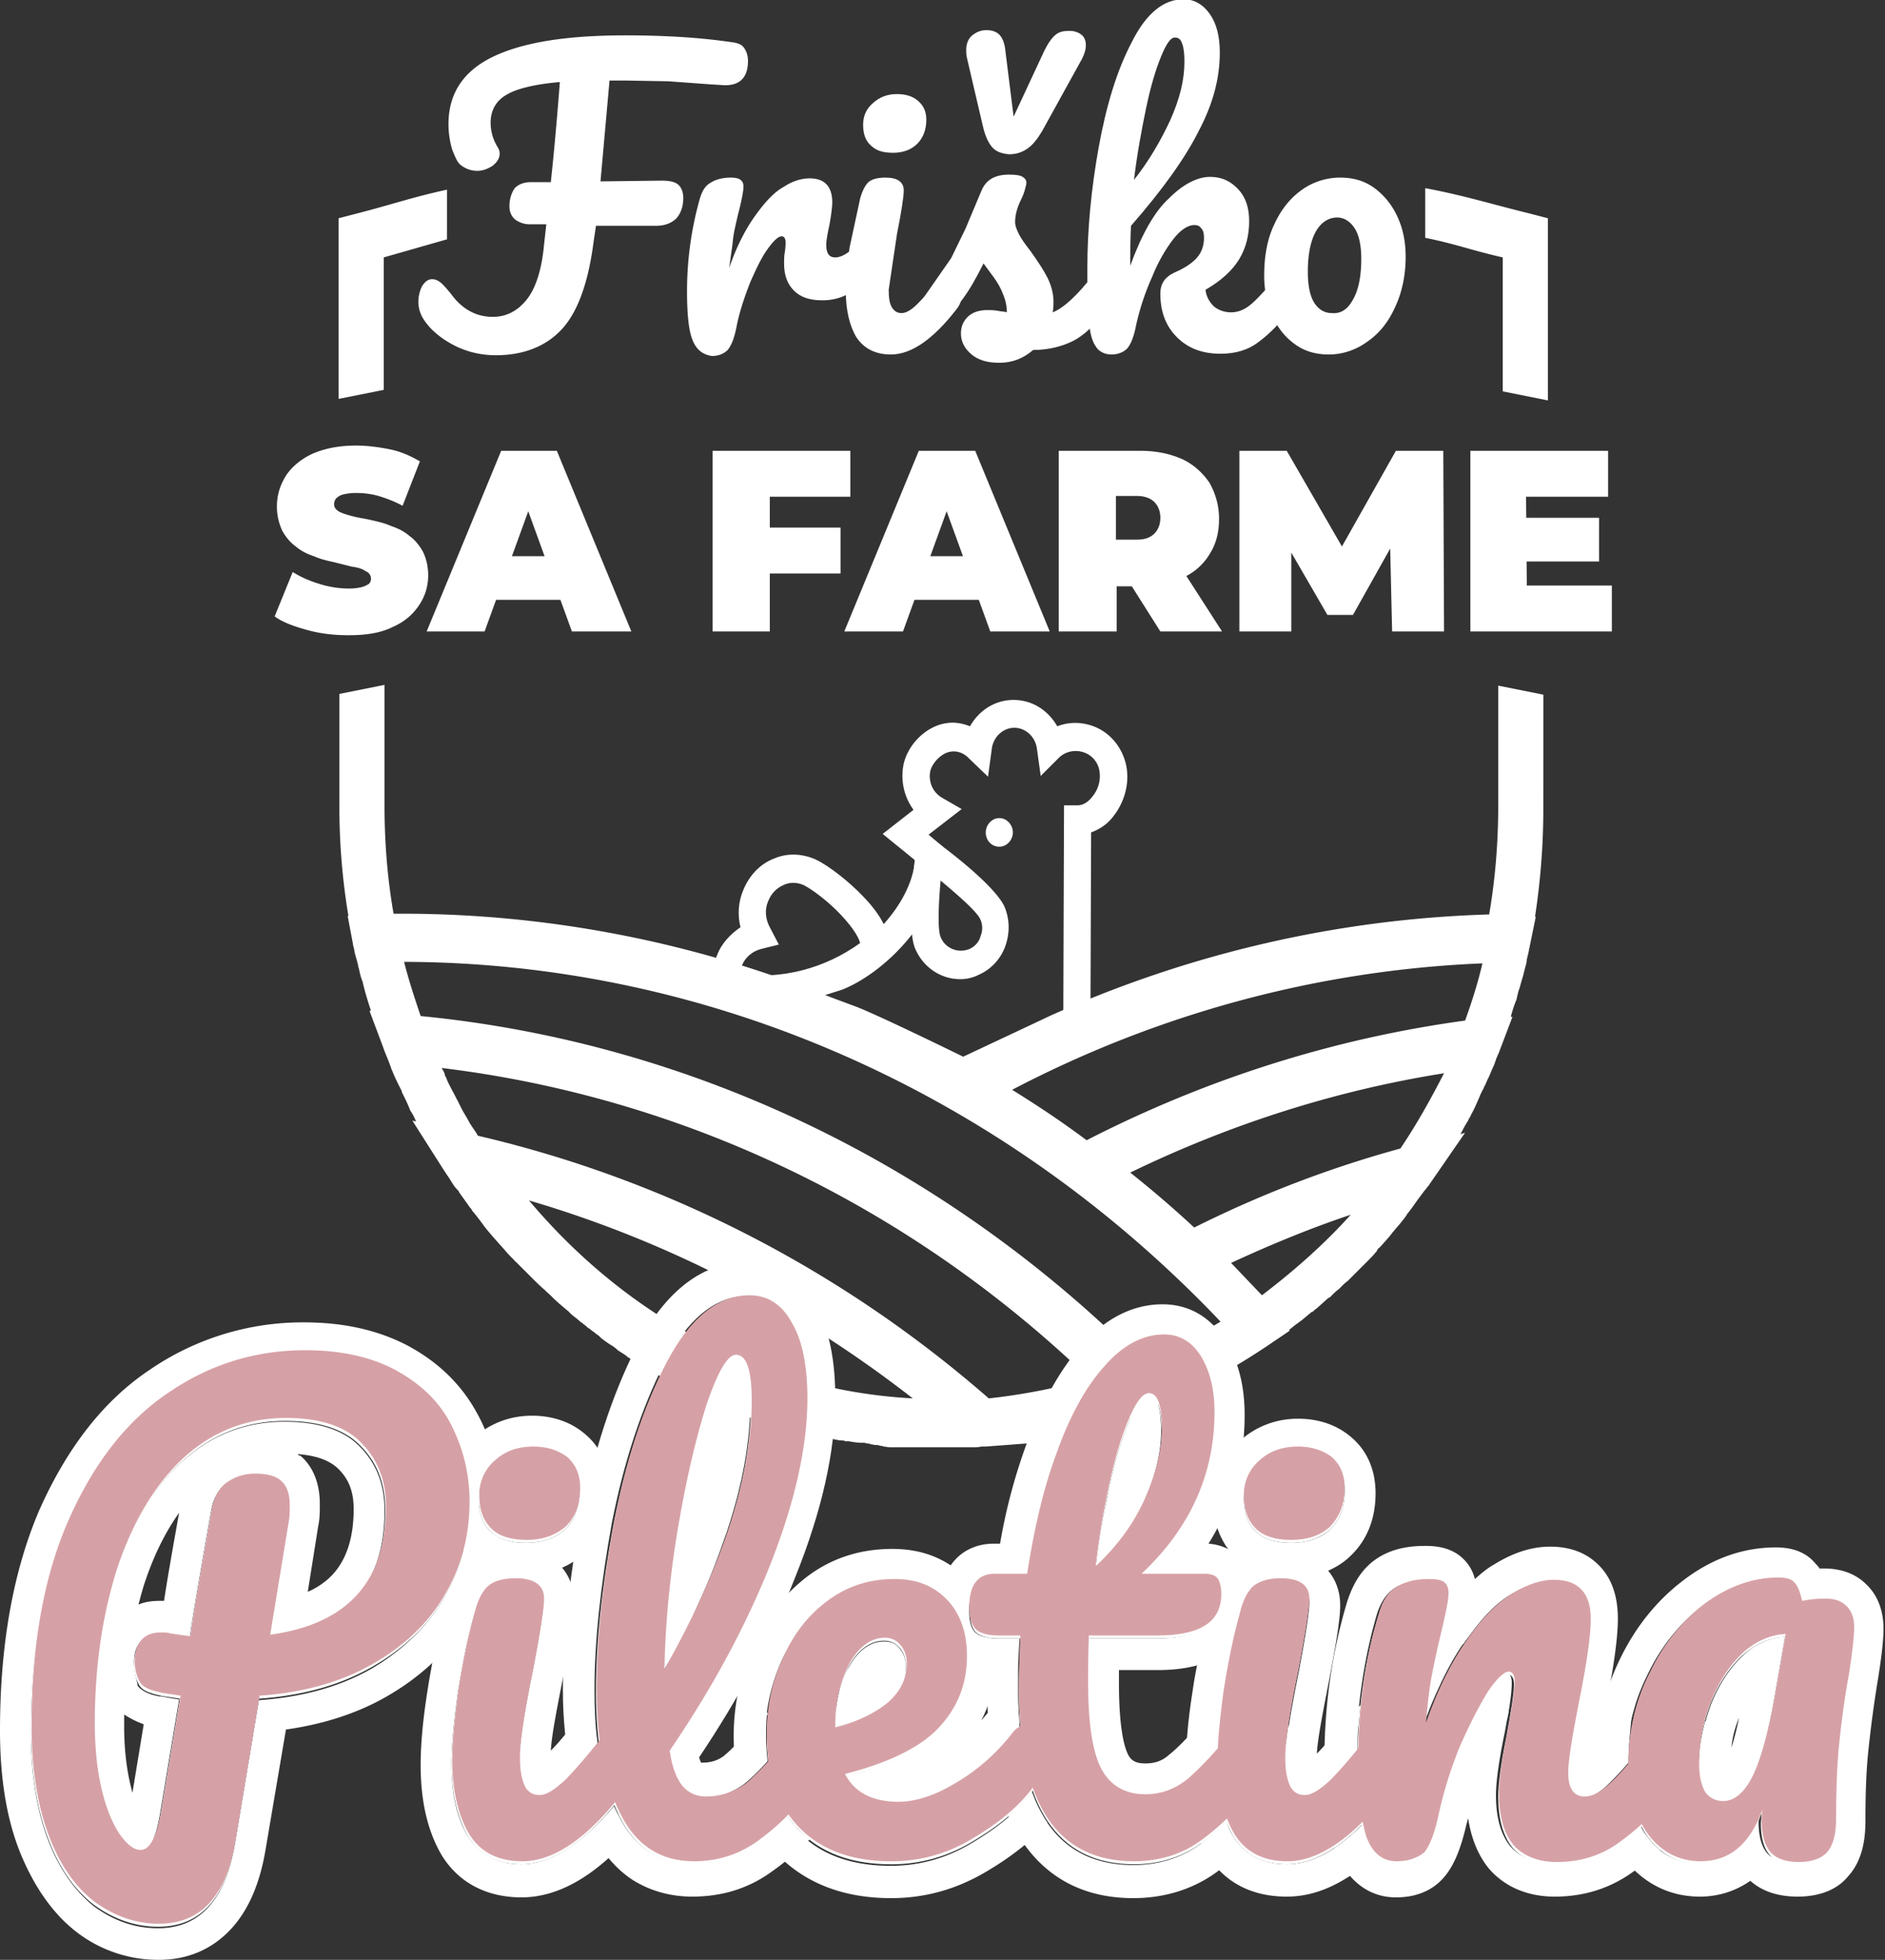 <svg xmlns="http://www.w3.org/2000/svg" viewBox="0 0 250.5 260.4" xmlns:v="https://vecta.io/nano"><rect x="0" y="0" width="250.5" height="260.4" fill="#333333" stroke="none"/><g fill="#fff"><path d="M101.2 133.5c-1.7 0-3.4-.2-5.1-.5l-1.2-.2-.2-1.3c-.3-1.5-.1-3 .6-4.6.6-1.6 1.8-2.8 3.1-3.7-.4-1.6-.3-3.4.4-5 .8-1.9 2.2-3.4 4-4.1 1.8-.8 3.8-.7 5.6.1 1.7.8 4.4 2.9 6.3 4.9 3 3.1 4 5.8 3.2 7.9l-.3.8-.4.3c-4.8 3.5-10.4 5.4-16 5.4h0zm-3-4.1c5.6.8 11.4-.7 16.1-4.1-.1-.5-.7-1.8-2.6-3.8-1.8-1.9-3.9-3.4-4.9-3.9-.9-.4-1.9-.4-2.7 0-.9.4-1.6 1.1-2 2.1-.5 1.1-.4 2.4.2 3.5l1.2 2.3-2.4.6c-1.1.3-2.1 1.1-2.5 2.2-.2.4-.3.8-.4 1.1h0z"/><path d="M129.9 143.8c-5.2 0-10.4-.9-14.9-2.5-5.4-2-9.4-5-11.8-8.8l-1.5-2.4 2.7-.5s3.7-.7 6.2-1.7c3.8-1.5 10.4-7.2 11-13.6l-4.3-3.5 4.1-3.2a7.66 7.66 0 0 1-1.4-5.6c.4-2.9 3-5.5 5.7-5.9 1.1-.2 2.2 0 3.2.4 1.2-2.1 3.3-3.5 5.8-3.5s4.6 1.4 5.8 3.5c1.3-.5 2.7-.6 4.2-.2 2.6.7 4.5 2.9 5 5.6.4 2.3-.3 4.7-1.7 6.5-.8 1.1-1.9 1.8-3 2.2l-.1 27.7-.9.6c-4.2 2.5-8.9 4.9-14.1 4.9h0zm-21.8-11.1c3.7 3.7 10.1 8.5 20.9 8.5 4.1 0 8.8-3.1 12.3-5.2l.1-29h1.8c.7 0 1.4-.4 2-1.2a4.24 4.24 0 0 0 .9-3.4c-.2-1.2-1.1-2.2-2.3-2.5a3.23 3.23 0 0 0-3 .7l-2.5 2.5-.5-3.6c-.2-1.6-1.5-2.8-3-2.8s-2.8 1.2-3 2.8l-.5 3.7-2.6-2.5c-.7-.7-1.6-1-2.5-.8-1.1.2-2.4 1.5-2.6 2.7-.2 1.4.4 2.7 1.6 3.4l2.6 1.5-4.4 3.4 1.9 1.6v.9c0 8.4-7.8 15.9-13.4 18.1l-3.8 1.2h0 0zm26.5-22.1c0 1-.8 1.9-1.8 1.9s-1.8-.8-1.8-1.9c0-1 .8-1.9 1.8-1.9s1.8.9 1.8 1.9z"/><path d="M127.6 130.1c-2.5 0-4.9-1.5-6-4.1-1.1-2.8-.2-10.5.1-12.8l.4-3.1 2.4 1.8c1.8 1.3 7.8 5.9 9 8.6.7 1.7.7 3.5.1 5.2s-1.9 3.1-3.5 3.8a5.42 5.42 0 0 1-2.5.6zM125 117c-.3 3.3-.4 6.6 0 7.5.6 1.5 2.3 2.2 3.8 1.6.7-.3 1.3-.9 1.5-1.7a2.8 2.8 0 0 0 0-2.2c-.4-1-2.8-3.1-5.3-5.2h0zM98.9 6.4c.3.4.5 1 .5 1.7 0 2.3-1.2 3.4-3.5 3.2l-1.6-.1-5.5-.4-5.7-.1H81l-1.2 13.4 8.1-.1c1.2 0 1.9.2 2.3.6s.6 1 .6 1.7c0 1.1-.3 2-.9 2.7-.6.6-1.5 1-2.7 1h-8l-.3 2c-.7 5.5-2.1 9.4-4.2 11.7s-5.1 3.5-8.8 3.5c-2.1 0-4.1-.5-5.9-1.5s-3.1-2.2-3.9-3.6c-.3-.6-.5-1.2-.5-2a4.65 4.65 0 0 1 .5-2.1c.4-.6.8-.9 1.3-.9.4 0 .7.1 1.1.4s.8.8 1.4 1.5c1.5 2.1 3.4 3.1 5.6 3.1 1.8 0 3.3-.8 4.5-2.3s2-4 2.3-7.3l.3-2.7h-2.2c-.7 0-1.3-.2-1.9-.6-.5-.4-.8-1-.8-1.8 0-1 .3-1.8.7-2.4.5-.5 1.2-.8 2.2-.8h2.6c.4-3.7.8-8.1 1.2-13.3-3.4.3-5.8.9-7.1 1.7-1.4.8-2.1 2.1-2.1 3.7 0 1.1.3 2.2.9 3.2.2.3.3.6.3.9 0 .6-.3 1.1-.9 1.6-.6.4-1.3.7-2.1.7s-1.6-.3-2.2-.8c-.4-.3-.7-1-1.1-2-.3-1-.5-2.2-.5-3.4 0-4.1 2-7.1 6-9s9.8-2.8 17.5-2.8c5.3 0 10 .3 14.1.9.8.1 1.4.3 1.7.8h0 0zM92 45.1c-.5-1.3-.7-3.5-.7-6.4 0-4.3.6-8.4 1.7-12.3.3-1 .7-1.7 1.4-2.1.6-.4 1.5-.7 2.7-.7.6 0 1.1.1 1.3.3.3.2.4.5.4.9 0 .5-.2 1.7-.7 3.6-.3 1.3-.6 2.5-.7 3.5s-.3 2.2-.5 3.7c1-2.9 2.2-5.2 3.5-7s2.5-3.1 3.8-3.8c1.2-.8 2.4-1.1 3.4-1.1 2 0 3 1.1 3 3.2 0 .4-.1 1.5-.4 3.1-.3 1.3-.4 2.2-.4 2.5 0 1.2.4 1.7 1.2 1.7.9 0 2-.7 3.4-2.2.4-.4.8-.6 1.3-.6.4 0 .7.2 1 .6.2.4.3.9.3 1.5 0 1.2-.3 2.2-.9 2.9a12.61 12.61 0 0 1-3.1 2.5c-1.2.7-2.4 1-3.7 1-1.7 0-2.9-.4-3.8-1.3s-1.3-2.1-1.3-3.6c0-.5 0-1 .1-1.5.1-.7.1-1.1.1-1.3 0-.5-.2-.8-.5-.8-.5 0-1.1.6-1.9 1.7s-1.5 2.6-2.3 4.4c-.7 1.8-1.4 3.8-1.8 5.8-.3 1.6-.7 2.6-1.2 3.2-.5.5-1.2.8-2.1.8-1.3-.2-2.1-.9-2.6-2.2h0z"/><path d="M113.8 44.8c-.9-1.5-1.4-3.6-1.4-6.1 0-1.5.2-3.4.5-5.8l1.4-6.5c.3-1.1.7-1.8 1.1-2.2.5-.4 1.2-.6 2.3-.6 1.6 0 2.4.6 2.4 1.7 0 .8-.3 2.8-.9 5.8l-1.1 7.4c0 1 .1 1.8.4 2.3s.7.8 1.3.8 1.3-.4 2.1-1.2 2-2.1 3.4-3.9c.4-.5.8-.7 1.3-.7.4 0 .7.2 1 .6.2.4.4.9.4 1.6 0 1.3-.3 2.4-.9 3.1-3.1 4-6 6-8.7 6-2.1 0-3.6-.8-4.6-2.3h0 0zm1.9-25.5c-.7-.6-1-1.6-1-2.7 0-1.2.4-2.1 1.3-2.9s1.9-1.2 3.2-1.2c1.2 0 2.1.3 2.8.9s1.1 1.4 1.1 2.5c0 1.3-.4 2.4-1.2 3.2s-1.9 1.2-3.2 1.2c-1.4 0-2.3-.3-3-1h0z"/><path d="M129 47c-.9-.8-1.3-1.7-1.3-2.7 0-.9.3-1.6.9-2.2s1.5-.9 2.6-.9c.4 0 .9 0 1.4.1s1 .1 1.2.2c0-.9-.2-1.7-.5-2.4-.3-.8-.7-1.5-1.2-2.2l-1.4-1.9c-1 2-1.9 3.6-2.9 4.9l-3.1 3.7c-.6.6-1.2.9-1.8.9-.5 0-.9-.2-1.2-.6s-.5-.9-.5-1.4c0-.7.2-1.3.7-1.8l.6-.8 3.9-5.6 1.9-3.9 2.1-5c.6-1.5 1.8-2.2 3.7-2.2.9 0 1.5.1 1.8.3s.5.4.5.8c0 .2-.1.5-.2.9s-.3.9-.5 1.3c-.6 1.2-.8 2.2-.8 3 0 .5.2 1 .5 1.6s.8 1.3 1.5 2.2c1 1.4 1.8 2.6 2.3 3.6s.8 2.1.8 3.2c0 .3 0 .8-.1 1.4 1.5-.6 3.3-2.3 5.4-5 .4-.5.8-.7 1.3-.7.4 0 .7.2 1 .6.2.4.4.9.4 1.6 0 1.3-.3 2.3-.9 3.1-1.6 2.1-3.1 3.5-4.5 4.2s-3.2 1.2-5.3 1.2c-1.3 1.1-2.7 1.7-4.5 1.7-1.7 0-2.9-.4-3.8-1.2h0zm2.8-27.5c-.5-.6-.9-1.5-1.2-2.8l-2.1-9c-.1-.4-.1-.8-.1-1.1 0-.8.3-1.5.8-1.9s1.1-.7 1.9-.7c.7 0 1.3.2 1.7.6s.7 1.1.8 2.1l1.1 8.8 4.1-8.8c.5-1 1-1.7 1.5-2.1s1.1-.5 1.8-.5 1.2.2 1.6.5.6.8.6 1.4-.2 1.2-.5 1.8l-5.3 9.6c-.6 1-1.2 1.8-1.9 2.3s-1.5.8-2.5.8c-1.1-.1-1.8-.4-2.3-1h0z"/><path d="M172.1 36.3c.2.4.4.9.4 1.6 0 1.3-.3 2.4-.9 3.1-1.4 1.8-2.8 3.3-4.3 4.4-1.4 1.1-3.1 1.6-5.1 1.6-2.4 0-4.3-.7-5.8-2.2s-2.2-3.4-2.2-5.8c0-1.3.6-2.2 1.9-2.8 1.4-.6 2.4-1.3 3-2s.9-1.6.9-2.6c0-.6-.1-1-.4-1.3-.2-.3-.5-.4-.9-.4-.8 0-1.8.6-2.8 1.9s-2 3-2.8 5c-.9 2-1.6 4.1-2.1 6.3-.3 1.6-.7 2.6-1.2 3.2-.5.5-1.2.8-2.1.8s-1.7-.4-2.1-1.1c-.5-.7-.8-1.9-.9-3.5-.2-1.6-.2-3.8-.2-6.9 0-5.1.5-10.4 1.5-16 1-5.5 2.4-10.2 4.4-14 1.9-3.8 4.2-5.7 6.9-5.7 1.4 0 2.6.7 3.5 2s1.3 3 1.3 5.1c0 3.4-.9 6.8-2.8 10.4-1.8 3.6-4.8 7.8-9 12.6-.1 1.7-.1 3.5-.1 5.3 1.5-4.1 3.2-7.2 5.2-9 1.9-1.9 3.8-2.8 5.4-2.8s2.8.6 3.8 1.7 1.4 2.5 1.4 4.2c0 1.8-.4 3.5-1.3 5s-2.4 2.9-4.5 4.1c.1.9.5 1.6 1.1 2.2.6.5 1.4.8 2.3.8 1 0 1.9-.4 2.8-1.2s2.1-2.1 3.6-4c.4-.5.8-.7 1.3-.7.3.1.6.3.8.7h0 0zM154.3 7.5c-.7 1.7-1.4 4-2 6.9s-1.2 6.1-1.6 9.5c1.9-2.4 3.5-5.1 4.8-7.9 1.3-2.9 1.9-5.4 1.9-7.8 0-1.1-.1-1.9-.3-2.4-.2-.6-.5-.8-.9-.8-.6-.1-1.2.8-1.9 2.5z"/><path d="M171.9 45.6a8.73 8.73 0 0 1-2.9-3.9c-.7-1.6-1-3.3-1-5.1 0-2.5.4-4.8 1.3-6.7.9-2 2.1-3.5 3.6-4.6s3.3-1.7 5.2-1.7 3.4.5 4.7 1.5 2.3 2.3 3 3.9 1 3.3 1 5.1c0 2.5-.5 4.8-1.4 6.7-.9 2-2.1 3.5-3.7 4.6-1.5 1.1-3.3 1.7-5.1 1.7-1.9 0-3.4-.5-4.7-1.5h0zm7.9-5.8c.7-1.2 1.1-3 1.1-5.4 0-1.8-.3-3.2-.9-4.1s-1.4-1.4-2.3-1.4c-1.1 0-2.1.6-2.8 1.8s-1.1 3-1.1 5.4c0 1.9.3 3.3.9 4.2s1.4 1.3 2.3 1.3c1.2.1 2.1-.5 2.8-1.8h0zM46.3 84.4c-1.9 0-3.7-.2-5.5-.7s-3.2-1-4.3-1.8l2.4-5.9c1.1.7 2.3 1.2 3.6 1.6a13.2 13.2 0 0 0 3.9.6 7.18 7.18 0 0 0 1.7-.2c.4-.1.7-.3.9-.4.2-.2.3-.4.3-.7a1.04 1.04 0 0 0-.7-1c-.4-.3-1-.5-1.8-.6l-2.4-.6c-.9-.2-1.8-.4-2.7-.8-.9-.3-1.7-.7-2.4-1.3-.7-.5-1.3-1.2-1.8-2.1-.4-.9-.7-1.9-.7-3.2 0-1.5.4-2.8 1.2-4.1.8-1.2 2-2.2 3.5-2.9 1.6-.7 3.5-1.1 5.8-1.1 1.5 0 3 .2 4.5.5s2.8.9 4 1.6l-2.3 5.9c-1.1-.6-2.2-1-3.2-1.3s-2.1-.4-3-.4a7.18 7.18 0 0 0-1.7.2c-.4.1-.7.3-.9.5s-.3.5-.3.8c0 .4.2.7.7 1 .4.2 1 .4 1.8.6.7.2 1.6.3 2.4.5.9.2 1.8.4 2.7.8.9.3 1.7.7 2.4 1.3.7.5 1.3 1.2 1.8 2.1.4.8.7 1.9.7 3.1 0 1.5-.4 2.8-1.2 4s-1.9 2.2-3.5 2.9c-1.6.8-3.5 1.1-5.9 1.1h0 0zm10.4-.5l9.9-24H74l9.9 24H76l-7.3-20.1h3l-7.3 20.1h-7.7 0zm5.8-4.2l1.9-5.8h10.4l1.9 5.8H62.5h0zm39.8 4.2h-7.6v-24H113V66h-10.7v17.9zm-.5-13.8h9.9v6.1h-9.9v-6.1zm10.4 13.8l9.9-24h7.5l9.9 24h-7.9l-7.3-20.1h3L120 83.9h-7.8zm5.9-4.2l1.9-5.8h10.4l1.9 5.8h-14.2 0zm22.6 4.2v-24h10.9c2.1 0 3.9.4 5.5 1.1 1.5.7 2.7 1.8 3.6 3.1.8 1.4 1.3 3 1.3 4.8 0 1.9-.4 3.4-1.3 4.8-.8 1.3-2 2.4-3.6 3.1-1.5.7-3.4 1.1-5.5 1.1H145l3.4-3.3v9.3h-7.7zm7.6-8.5l-3.4-3.7h6.2c1.1 0 1.8-.3 2.3-.8s.8-1.2.8-2.1-.3-1.6-.8-2.1-1.3-.8-2.3-.8h-6.2l3.4-3.7v13.2h0zm5.9 8.5l-5.5-8.7h8.1l5.6 8.7h-8.2zm10.5 0v-24h6.3l9 15.6h-3.3l8.8-15.6h6.3l.1 24H185l-.3-12.9h1.1l-6 10.7h-3.4L170.2 71h1.4v12.9h-6.9zm38.2-6.1h11.3v6.1h-18.8v-24h18.3V66h-10.9l.1 11.8h0zm-.5-9h10.1v5.8h-10.1v-5.8zm-13-37.2c4 .8 6.3 1.7 10.3 2.6V52l6 1.2V29l-2.3-.6c-5.3-1.3-8.7-2.4-14-3.4v6.6h0zM128 140.4s-10.6-5.2-14.1-6.6l-3.5-1.3c-18.1-7.3-37.4-11.1-57-11.1h0 0-1.1c-.8-4.6-1.2-9.4-1.2-14.3V91l-6 1.2v14.9a88.06 88.06 0 0 0 1.2 14.6h-.1l.7 3.7c0 .2.1.4.1.5.1.3.1.6.2.9.1.4.2.7.3 1.1.1.3.1.6.2.8.1.5.2 1 .4 1.5 0 .1.1.2.1.3.3 1.3.7 2.6 1.1 3.8h-.2l1.8 4.8c.3.9.7 1.7 1 2.6.1.2.1.4.2.5.3.8.7 1.6 1.1 2.4.1.2.2.3.2.5.4.8.8 1.6 1.1 2.4.1.2.2.3.3.5.2.3.3.6.5 1l-.5-.1 4.2 6.6.6.9c.1.1.1.2.2.3.3.5.6 1 1 1.4.1.1.2.2.2.3l1.5 2.1c.1.1.2.2.2.3a32.57 32.57 0 0 1 1.7 2.2c.8 1 1.7 2 2.6 3 .4.5.9 1 1.3 1.4.1.1.1.2.2.2l1.8 1.8.3.3c.6.6 1.2 1.2 1.8 1.7l.3.3c.5.4.9.9 1.4 1.3l.2.2c.4.3.8.7 1.2 1l.3.3c.4.4.9.7 1.3 1.1.1.1.2.1.3.2.2.2.4.3.6.5.1.1.2.2.3.2.3.3.7.5 1 .8.2.1.3.2.5.4l.1.1a15.26 15.26 0 0 0 1.6 1.1s.1 0 .1.1c.2.1.4.3.5.4s.2.1.3.2c.3.2.7.4 1 .7.2.1.4.3.7.4h.1c.1.1.2.2.4.2.2.1.4.3.6.4.3.2.7.4 1 .6s.5.3.8.5c0 0 .1 0 .1.1a.76.76 0 0 0 .4.2c.3.2.7.4 1 .6s.6.3.9.5a.76.76 0 0 0 .4.2c.2.1.5.2.7.4.4.2.9.4 1.3.6 0 0 .1 0 .1.1l.6.3c.1.1.3.1.4.2.3.1.6.3.9.4s.6.3.9.4c.2.1.3.1.5.2s.4.2.5.2c.6.2 1.2.5 1.8.7h0c.1 0 .2.1.2.1.2.1.4.1.5.2.5.2.9.3 1.4.5.2.1.5.2.7.2.1 0 .2.1.3.1a9.83 9.83 0 0 0 1.6.5c.1 0 .3.1.4.1h.1.1c.1 0 .2.1.3.1s.3.1.4.1c.3.1.6.2.9.2.2.1.4.1.6.2.3.1.6.2 1 .3.2 0 .3.1.5.1.1 0 .2 0 .3.1.1 0 .2 0 .3.1.1 0 .2 0 .3.1.3.1.7.1 1 .2.1 0 .2 0 .3.1.2 0 .4.1.6.1.1 0 .2 0 .3.1.2 0 .4.1.5.1.2 0 .3.1.5.1h.1c.4.1.9.2 1.3.2.1 0 .2 0 .3.1h.1.1.1.2c.6.1 1.1.2 1.7.2h.2a.9.9 0 0 1 .5.1h.1c.1 0 .3 0 .4.1.2 0 .5.1.7.1s.4 0 .5.1a.9.9 0 0 1 .5.1c.3 0 .6.1.9.1h0 .3.4.6.5.2.7.6.5.4.4.2 1.7 1.9.7.1.4.6.8c.4 0 .7 0 1.1-.1h.4.2l6.6-.5-.4-.3h.2c.4-.1.8-.1 1.3-.2.1 0 .3 0 .4-.1.2 0 .4-.1.7-.1.3-.1.5-.1.8-.2s.5-.1.8-.2c.2 0 .4-.1.6-.1.2-.1.5-.1.7-.2.2 0 .3-.1.5-.1.5-.1 1-.3 1.5-.4h.2c.2-.1.5-.1.7-.2l1.2-.3c.2-.1.3-.1.5-.2l.9-.3c.2-.1.3-.1.5-.2.5-.2.9-.3 1.4-.5.3-.1.7-.2 1-.4.1 0 .2-.1.3-.1l4.6-1.7-.1-.1c4.3-1.9 8.5-4.3 12.4-6.9l3.1-2.1-.1-.1c.3-.2.6-.5.9-.7.1-.1.3-.2.4-.3s.3-.2.4-.3c.4-.3.7-.6 1.1-.9.1-.1.2-.2.3-.2.2-.1.3-.3.5-.4.6-.5 1.1-1 1.7-1.5h.1l.3-.3c.3-.3.6-.6.9-.8l.3-.3c.3-.3.6-.6.9-.8l2-2 .3-.3.3-.3h0 0c.4-.4.8-.8 1.2-1.3h0c.1-.1.1-.1.1-.2.1-.1.2-.3.4-.4.6-.7 1.2-1.3 1.7-2l.1-.1c.3-.4.7-.8 1-1.2s.6-.7.8-1.1c.6-.7 1.1-1.5 1.7-2.3.1-.1.2-.3.3-.4s.2-.3.3-.4c.2-.2.3-.4.5-.6l4.9-7.1-.6.2c.3-.6.6-1.2 1-1.8.1-.3.3-.5.4-.8.4-.7.7-1.4 1-2.1.1-.2.2-.5.3-.7l.3-.6c.1-.1.1-.3.2-.4.2-.4.3-.7.5-1.1.1-.1.1-.3.2-.4.2-.6.5-1.1.7-1.7 0-.1.1-.2.1-.3s.1-.2.1-.3c.1-.1.1-.3.2-.4l1.9-5h-.2v-.1c.2-.7.4-1.4.7-2.1.1-.3.1-.5.2-.8.1-.5.3-.9.4-1.4.1-.3.2-.7.3-1l.3-1.2c.1-.3.2-.7.2-1 .1-.4.2-.8.3-1.3 0-.2.1-.3.1-.5l.8-3.9h-.1c.7-4.6 1.1-9.4 1.1-14.3V92.3l-6-1.2v16c0 4.9-.4 9.7-1.2 14.4-20.2.6-39.9 5.2-58.2 13.4l-11.7 5.5h0 0zm-57.7 19.1c18.4 5.4 35.6 14.3 51 26.3-20.5-1.1-38.3-11.2-51-26.3zm61.1 26.3c-19.7-17.2-43-29.1-67.9-34.9-.2-.4-.5-.8-.7-1.1s-.4-.6-.6-1c-.4-.7-.8-1.3-1.1-2-.1-.1-.1-.2-.2-.4-.3-.5-.5-1-.8-1.5-.3-.6-.6-1.1-.8-1.7-.1-.2-.2-.3-.2-.5-.1-.3-.3-.6-.4-.8 32.1 3.9 62.2 18.3 86.1 41.3-4.3 1.2-8.8 2.1-13.4 2.6h0zm20.3-4.9c-26.2-26.2-59.9-42.4-95.8-45.9-.8-2.4-1.6-4.8-2.2-7.2 40.7.1 79.6 17.4 108.5 47.8-3.3 2-6.8 3.8-10.5 5.3h0zm16-8.8l-4.1-4.3c5.2-2.4 10.5-4.6 15.9-6.4-3.6 4-7.6 7.5-11.8 10.7h0zm18.4-19.5c-9.5 2.6-18.6 6.1-27.4 10.5-2.8-2.6-5.6-5-8.5-7.3 13.2-6.4 27.2-10.9 41.7-13.2-1.8 3.5-3.7 6.9-5.8 10zm8.6-17c-17.6 2.4-34.5 7.8-50.3 15.9-3.2-2.4-6.5-4.6-9.9-6.7 19.3-10.1 40.6-15.9 62.5-16.8-.6 2.6-1.4 5.1-2.3 7.6h0zM51 34.2l8.4-2.4v-6.6c-4.6 1-7.4 2-12.1 3.2L45 29v24l6-1.2V34.2h0zm175 213.5c-2.8 0-5.2-1.2-7-3.6-1.7-2.4-2.6-5.5-2.6-9.4 0-4.2.9-8.3 2.8-12 1.8-3.8 4.3-6.9 7.3-9.2 3.1-2.3 6.4-3.5 9.8-3.5 1.1 0 1.8.2 2.2.7.4.4.7 1.2 1 2.4.9-.2 2-.3 3.1-.3 1.2 0 2.1.3 2.8 1 .7.6 1 1.5 1 2.7s-.2 3.3-.8 6.4c-.5 3.2-1 6.3-1.3 9.3-.3 2.9-.4 6.2-.4 9.9 0 2-.4 3.5-1.2 4.4s-2 1.3-3.7 1.3-3-.4-3.8-1.3-1.2-2.3-1.2-4.3l.1-1.3c-1.7 4.6-4.3 6.8-8.1 6.8h0zm2.9-8c1.4 0 2.7-1 3.8-3.1s2.2-5.8 3.1-11.1l1.4-8c-2 .1-3.9.9-5.7 2.5-1.7 1.6-3.1 3.7-4.2 6.4-1 2.7-1.6 5.5-1.6 8.4 0 1.6.3 2.8.8 3.7.7.8 1.4 1.2 2.4 1.2z"/><path d="M185.5 247.7c-1.9 0-3.2-1.1-4-3.2s-1.1-5.5-1.1-10.2c0-6.9.9-13.5 2.8-19.7.4-1.5 1.2-2.7 2.2-3.3 1.1-.7 2.5-1.1 4.3-1.1 1 0 1.7.1 2.1.4s.6.8.6 1.5c0 .8-.4 2.8-1.1 5.7-.5 2.1-.9 4-1.2 5.6s-.5 3.6-.7 5.9c1.6-4.6 3.5-8.3 5.5-11.1 2-2.9 4-4.9 6-6.1s3.8-1.8 5.5-1.8c3.2 0 4.9 1.7 4.9 5.2 0 2.1-.5 5.8-1.6 11.2-.9 4.6-1.4 7.7-1.4 9.2 0 2.1.7 3.2 2.2 3.2 1 0 2.2-.6 3.5-1.9 1.4-1.3 3.2-3.4 5.5-6.4.6-.7 1.3-1.1 2-1.1s1.1.3 1.5 1c.4.6.6 1.5.6 2.6 0 2.1-.5 3.8-1.4 4.9-2.1 2.8-4.5 5.1-7 6.9-2.4 1.8-5.2 2.7-8.4 2.7-2.5 0-4.5-.8-5.8-2.3-1.3-1.6-1.9-3.9-1.9-6.8 0-1.5.3-4.1 1.1-8 .6-3.3 1-5.7 1-6.9 0-.8-.3-1.3-.8-1.3-.6 0-1.6.9-2.8 2.7-1.1 1.8-2.3 4.1-3.6 7-1.2 2.9-2.2 6-2.9 9.2-.5 2.5-1.2 4.2-1.9 5.1-1 .8-2.1 1.2-3.7 1.2z"/><path d="M171.6 205c-2.1 0-3.7-.5-4.7-1.5-1.1-1.1-1.6-2.5-1.6-4.4a5.97 5.97 0 0 1 2-4.6c1.4-1.3 3.1-1.9 5.2-1.9 1.8 0 3.3.5 4.5 1.4 1.1 1 1.7 2.3 1.7 4.1 0 2.1-.6 3.8-1.9 5.1-1.4 1.2-3.1 1.8-5.2 1.8h0zm-.6 42.7c-3.2 0-5.6-1.2-7.1-3.7-1.4-2.4-2.2-5.7-2.2-9.7 0-2.4.3-5.4.8-9.2.6-3.8 1.3-7.3 2.2-10.5.4-1.7 1.1-2.9 1.8-3.5.8-.6 1.9-1 3.6-1 2.5 0 3.8.9 3.8 2.7 0 1.3-.5 4.4-1.4 9.2-1.2 5.8-1.8 9.8-1.8 11.9 0 1.6.2 2.8.6 3.7s1.1 1.3 2 1.3 2-.7 3.4-2c1.3-1.3 3.1-3.4 5.4-6.3.6-.7 1.3-1.1 2-1.1s1.2.3 1.5 1c.4.6.6 1.5.6 2.6 0 2.1-.5 3.8-1.4 4.9-4.9 6.5-9.5 9.7-13.8 9.7h0z"/><path d="M165.8 229.6c.6 0 1.1.3 1.5 1 .4.6.6 1.5.6 2.6 0 2.1-.5 3.8-1.4 4.9-2.1 2.8-4.5 5.1-7 6.9s-5.5 2.7-8.8 2.7c-10.2 0-15.3-7.6-15.3-22.9 0-2.3.1-4.7.2-7.1h-2.9c-1.5 0-2.5-.3-3.1-.9-.5-.6-.7-1.5-.7-2.8 0-3 1.1-4.5 3.4-4.5h4.3c.9-5.8 2.1-11.2 3.9-16 1.7-4.8 3.8-8.7 6.3-11.5 2.5-2.9 5.2-4.3 8-4.3 2.1 0 3.7 1 4.9 2.9 1.2 2 1.8 4.4 1.8 7.4 0 8.2-3.2 15.4-9.7 21.5h8.4c.8 0 1.4.2 1.7.6s.5 1.1.5 2.1c0 3.7-2.8 5.5-8.5 5.5h-9.1c-.1 2.7-.1 4.7-.1 6.2 0 5.5.6 9.4 1.8 11.6s3.2 3.3 5.8 3.3c2.1 0 4-.7 5.7-2.1 1.6-1.4 3.6-3.4 5.8-6.2.5-.5 1.2-.9 2-.9h0zm-13.1-44.1c-.7 0-1.6 1-2.5 3s-1.8 4.7-2.6 8.3c-.8 3.5-1.5 7.4-2 11.7 2.9-2.7 5.1-5.7 6.6-9.1s2.2-6.5 2.2-9.2c-.1-3.2-.6-4.7-1.7-4.7h0z"/><path d="M136.4 229.6c.6 0 1.1.3 1.5 1 .4.6.6 1.5.6 2.6 0 2.1-.5 3.8-1.4 4.9-1.8 2.4-4.5 4.6-7.9 6.6a20.45 20.45 0 0 1-10.8 3c-5.2 0-9.3-1.5-12.2-4.5s-4.3-7.2-4.3-12.4c0-3.7.7-7.1 2.2-10.2 1.4-3.2 3.4-5.7 6-7.6s5.5-2.8 8.8-2.8c2.9 0 5.2.9 7 2.8 1.7 1.8 2.6 4.3 2.6 7.4 0 3.7-1.2 6.8-3.7 9.5-2.4 2.6-6.6 4.7-12.5 6.2 1.2 2.4 3.6 3.7 7.1 3.7 2.2 0 4.8-.8 7.6-2.5 2.9-1.7 5.4-3.9 7.5-6.6.4-.7 1.1-1.1 1.9-1.1h0zM117.5 218c-1.8 0-3.4 1.1-4.7 3.4-1.2 2.3-1.9 5-1.9 8.3v.2c2.9-.7 5.3-1.9 7-3.3 1.7-1.5 2.5-3.2 2.5-5.2 0-1-.3-1.8-.8-2.4s-1.2-1-2.1-1h0z"/><path d="M106.9 229.6c.7 0 1.1.3 1.5 1 .4.6.6 1.5.6 2.6 0 2.1-.5 3.8-1.4 4.9-2.1 2.8-4.5 5.1-7 6.9s-5.3 2.7-8.5 2.7c-4.4 0-7.7-2.1-9.8-6.4-2.1-4.2-3.1-9.7-3.1-16.5s.8-13.9 2.3-22.1c1.6-8.3 3.9-15.4 7-21.3s6.8-8.9 11-8.9c2.4 0 4.3 1.2 5.6 3.6 1.4 2.3 2.1 5.7 2.1 10.1 0 6.3-1.6 13.6-4.9 22-3.3 8.3-7.8 16.6-13.4 24.8.3 2.2.9 3.7 1.7 4.7.8.9 1.8 1.4 3.1 1.4 2 0 3.8-.6 5.4-1.8 1.5-1.3 3.5-3.4 5.9-6.4.5-.9 1.2-1.3 1.9-1.3h0zm-9.2-49.2c-1.1 0-2.4 2.2-3.9 6.6-1.4 4.4-2.7 9.9-3.8 16.4s-1.7 12.8-1.8 18.8c3.5-6.2 6.4-12.4 8.5-18.6 2.1-6.3 3.1-12 3.1-17.1 0-4.1-.7-6.1-2.1-6.1h0z"/><path d="M69.9 205c-2.1 0-3.7-.5-4.7-1.5-1.1-1.1-1.6-2.5-1.6-4.4a5.97 5.97 0 0 1 2-4.6c1.4-1.3 3.1-1.9 5.2-1.9 1.8 0 3.3.5 4.5 1.4 1.1 1 1.7 2.3 1.7 4.1 0 2.1-.6 3.8-1.9 5.1-1.3 1.2-3.1 1.8-5.2 1.8h0zm-.6 42.7c-3.2 0-5.6-1.2-7.1-3.7-1.4-2.4-2.2-5.7-2.2-9.7 0-2.4.3-5.4.8-9.2.6-3.8 1.3-7.3 2.2-10.5.4-1.7 1-2.9 1.8-3.5.7-.6 1.9-1 3.6-1 2.5 0 3.8.9 3.8 2.7 0 1.3-.5 4.4-1.4 9.2-1.2 5.8-1.8 9.8-1.8 11.9 0 1.6.2 2.8.6 3.7s1.1 1.3 2 1.3 2-.7 3.4-2c1.3-1.3 3.1-3.4 5.4-6.3.6-.7 1.3-1.1 2-1.1a1.58 1.58 0 0 1 1.5 1c.4.6.6 1.5.6 2.6 0 2.1-.5 3.8-1.4 4.9-4.9 6.5-9.5 9.7-13.8 9.7h0zm-7-47.8c0 4.5-1.1 8.7-3.3 12.4-2.2 3.8-5.4 6.8-9.6 9.2s-9.2 3.8-15 4.2l-3.2 19.2C30 252.3 26.6 256 21 256c-3 0-5.9-1-8.5-2.9-2.5-1.9-4.6-4.8-6.1-8.8-1.5-3.9-2.3-8.8-2.3-14.5 0-10.8 1.6-19.9 4.9-27.4s7.7-13.2 13.2-16.9c5.5-3.8 11.6-5.7 18.3-5.7 4.7 0 8.7.9 11.9 2.6 3.3 1.8 5.8 4.1 7.4 7.2 1.7 3.1 2.5 6.5 2.5 10.3h0zm-26.5 17.7c10.2-1.4 15.4-7 15.4-17 0-3.5-1.1-6.3-3.3-8.5-2.1-2.2-5.5-3.3-10-3.3-5.1 0-9.6 1.7-13.5 5.2-3.8 3.4-6.7 8.3-8.8 14.4-2 6.1-3.1 13.1-3.1 20.9 0 3.3.3 6.2.9 8.8.6 2.5 1.4 4.5 2.4 6 1 1.4 1.9 2.1 2.8 2.1 1.2 0 2.2-1.8 2.8-5.5l2.5-15c-1.9-.3-2.8-.4-2.5-.4-1.5-.3-2.5-.7-2.9-1.4s-.7-1.7-.7-2.8.3-2.1.9-2.8 1.5-1 2.6-1c.5 0 .9 0 1.1.1 1.2.2 2.1.3 2.8.4.6-4.1 1.6-9.7 2.8-16.6.3-1.8 1-3.1 2-3.8 1.1-.8 2.4-1.2 3.8-1.2 1.6 0 2.8.3 3.5 1 .7.6 1.1 1.7 1.1 3.1 0 .8 0 1.5-.1 2.1l-2.5 15.2z"/><g fill-rule="evenodd"><path d="M214.7 245.2c.3.6.7 1.1 1 1.6h0 0c2.6 3.4 6.1 5.2 10.2 5.2 2.4 0 4.7-.7 6.7-2.1 1.8 1.6 4.1 2.1 6.3 2.1 2.1 0 4.9-.5 6.7-2.7 1.9-2.1 2.3-4.9 2.3-7.4 0-3.5.1-6.7.4-9.4h0 0a159.92 159.92 0 0 1 1.2-9h0 0c.5-3 .8-5.5.8-7.1 0-2.1-.6-4.3-2.3-5.9-1.6-1.6-3.7-2.1-5.6-2.1h-.6c-.1-.2-.3-.4-.5-.6-1.6-2-4-2.2-5.3-2.2-4.4 0-8.5 1.5-12.2 4.3-3.6 2.7-6.5 6.3-8.6 10.7s-3.2 9.1-3.2 14c0 1.2.1 2.3.2 3.4.4-.3.8-.6 1.3-1.1.6-.6 1.4-1.4 2.2-2.3.1-.2.3-.3.4-.5.1-4.1 1-7.9 2.8-11.5 1.8-3.8 4.3-6.9 7.3-9.2 3.1-2.3 6.4-3.5 9.8-3.5 1.1 0 1.8.2 2.2.7.4.4.7 1.2.9 2.2v.1c.3-.1.6-.1.9-.2.7-.1 1.5-.2 2.3-.2 1.2 0 2.1.3 2.8 1 .6.6 1 1.5 1 2.7s-.2 3.3-.8 6.4c-.5 3.2-1 6.3-1.3 9.3-.3 2.9-.4 6.2-.4 9.9 0 2-.4 3.5-1.2 4.4s-2 1.3-3.7 1.3c-1.4 0-2.5-.3-3.3-.8-.2-.1-.4-.3-.5-.4-.8-.9-1.2-2.3-1.2-4.3l.1-1.3c-.1.4-.3.9-.5 1.3 0 .1-.1.2-.1.2-.8 1.8-1.8 3.1-3 4s-2.7 1.4-4.4 1.4c-2.8 0-5.2-1.2-7-3.6-.4-.5-.7-1-1-1.6-1 .9-2 1.7-3 2.5.1.2 0 .3-.1.3h0zm15.4-5.8c.9-.4 1.8-1.4 2.6-2.8 1.1-2.1 2.2-5.8 3.1-11.1l1.4-8c-.3 0-.7 0-1 .1-1.2.2-2.3.7-3.4 1.4-.4.3-.8.6-1.2 1-1.7 1.6-3.1 3.7-4.2 6.4-1 2.7-1.6 5.5-1.6 8.4 0 1.6.3 2.8.8 3.7.6.8 1.4 1.2 2.3 1.2.4 0 .8-.1 1.2-.3zm1-11.2c-.3 1.6-.7 3-1 4 .1-1.4.5-2.7 1-4z"/><path d="M177.4 245.5c.1.2.1.4.2.6h0 0c.6 1.6 1.5 3.1 3 4.3s3.2 1.7 4.9 1.7c2.2 0 4.7-.6 6.5-2.8 1.5-1.8 2.3-4.4 2.9-7 .1-.2.1-.5.2-.7.4 2.5 1.2 4.7 2.7 6.6h0 0c2.3 2.7 5.5 3.8 8.8 3.8 3.9 0 7.5-1.1 10.7-3.5a39.16 39.16 0 0 0 3.3-2.7c-.6-.5-1.2-1.1-1.7-1.8-.4-.5-.7-1-1-1.6-1 .9-2 1.7-3 2.5-2.4 1.8-5.2 2.7-8.4 2.7-2.5 0-4.5-.8-5.8-2.3-1.3-1.6-1.9-3.9-1.9-6.8 0-1.5.3-4.1 1.1-8 .2-.9.3-1.8.5-2.5 0-.2.1-.4.1-.6 0-.3.1-.5.1-.7.2-1.3.3-2.4.3-3.1 0-.9-.3-1.3-.8-1.3-.4 0-1 .4-1.7 1.3-.3.4-.7.9-1 1.4v.1c-.3.4-.5.8-.8 1.3-.9 1.5-1.8 3.4-2.8 5.6-1.2 2.9-2.2 6-2.9 9.2-.5 2.5-1.2 4.2-1.9 5.1s-1.8 1.3-3.4 1.3c-1.9 0-3.2-1.1-4-3.2-.2-.6-.4-1.2-.5-2-1.3 1.3-2.5 2.3-3.7 3.1h0zm39-11.3c-1 1.2-1.9 2.1-2.6 2.8-1.3 1.3-2.5 1.9-3.5 1.9-1.4 0-2.2-1.1-2.2-3.2 0-1.5.5-4.5 1.4-9.2 1.1-5.4 1.6-9.2 1.6-11.2 0-3.5-1.6-5.2-4.9-5.2-1.6 0-3.5.6-5.5 1.8-1.7 1-3.4 2.7-5.1 5l-.9 1.2c-.1.2-.3.4-.4.5-1 1.5-1.9 3.1-2.8 5-.8 1.7-1.6 3.5-2.3 5.6.2-2.3.4-4.3.7-5.9s.7-3.4 1.2-5.6c.2-.8.4-1.5.5-2.2.1-.2.1-.4.1-.7.3-1.4.5-2.4.5-2.9 0-.7-.2-1.2-.6-1.5s-1.1-.4-2.1-.4c-1.8 0-3.3.4-4.3 1.1s-1.7 1.8-2.2 3.3c-1.7 5.8-2.6 11.9-2.8 18.2-.4.5-.8 1-1.2 1.4-.9 1.1-1.7 2-2.4 2.6-.2.2-.3.3-.5.4 0-1-.1-2-.1-3.1 0-7.3 1-14.3 3-21 .7-2.2 1.8-4.3 3.8-5.7s4.3-1.8 6.6-1.8c1.1 0 2.8.1 4.3 1.1 1.3.9 2 2.1 2.3 3.3.8-.7 1.6-1.4 2.5-1.9h0 0c2.4-1.5 4.9-2.4 7.5-2.4 2.3 0 4.7.6 6.6 2.6s2.4 4.6 2.4 7c0 2.6-.6 6.8-1.7 12.1h0 0c-.4 1.8-.7 3.3-.9 4.5 1-1.1 2.1-2.5 3.5-4.2h0 0a6.73 6.73 0 0 1 1.5-1.4l-.6 2.2c-.2 2.2-.4 4-.4 5.9h0zm10.2-5.5c-.4 1.5-.7 3-.8 4.5 0 .5-.1 1.1-.1 1.7 0 1.6.3 2.8.8 3.7.7-1.7 1-3.5 1-5.3 0-1.6-.2-3.2-.9-4.6h0z"/><path d="M159.6 244.9c.2.5.5 1 .8 1.5h0 0c2.4 3.9 6.2 5.6 10.6 5.6 4.3 0 8.1-2.1 11.8-5.4-.5-.5-1-1.2-1.3-2.1-.2-.6-.4-1.2-.5-2-3.5 3.5-6.8 5.2-10 5.2-3.1 0-5.6-1.2-7.1-3.7-.4-.6-.7-1.3-.9-2-1.2 1.1-2.3 2.1-3.4 2.9h0zm20.8-12a43.09 43.09 0 0 1-3.6 4.1c-1.3 1.3-2.5 2-3.4 2s-1.6-.4-2-1.3c-.4-.8-.6-2.1-.6-3.7 0-2.1.6-6 1.8-11.9.9-4.8 1.4-7.9 1.4-9.2 0-1.8-1.3-2.7-3.8-2.7-1.6 0-2.8.3-3.6 1-.7.6-1.3 1.8-1.8 3.5-.9 3.2-1.6 6.7-2.2 10.5-.5 3.1-.7 5.7-.8 7.9-.4.4-.8.9-1.2 1.3-1 1-1.8 1.9-2.7 2.5-.1.1-.2.1-.2.2-.1-.9-.1-1.8-.1-2.7 0-2.7.3-6 .9-9.8h0 0c.4-2.8 1-5.4 1.6-7.9 1.1-.6 1.8-1.5 2.1-2.6.1-.5.2-1 .2-1.6 0-.9-.1-1.5-.4-1.9.5-1 1.2-1.9 2-2.7a3.04 3.04 0 0 1 .7-.5c-.2-.2-.4-.3-.6-.5h0 0c-2-2.1-2.9-4.8-2.9-7.5 0-3.2 1.2-5.9 3.5-7.9 2.2-2 4.9-3 7.8-3 2.5 0 5 .7 7 2.4 2.3 1.9 3.3 4.6 3.3 7.5 0 3.2-1 6.1-3.3 8.3h0 0c-.9.9-1.9 1.5-3 2 1.1 1.3 1.6 2.9 1.6 4.6 0 1.9-.6 5.4-1.5 10.1h0 0c-.9 4.6-1.5 7.7-1.6 9.6 1.1-1.1 2.4-2.7 4-4.8h0 0c.5-.6 1.1-1.2 1.8-1.6l-.3 3c-.1.9-.1 2.1-.1 3.3zm8.9-4.4c0 .1.1.2.1.3-.1.2-.1.4-.2.6.1-.3.1-.6.1-.9h0zm-16.5 6.2zm-5.5-40.2c-1.3 1.2-2 2.8-2 4.6 0 1.9.5 3.3 1.6 4.4 1 1 2.6 1.5 4.7 1.5s3.9-.6 5.2-1.8c1.3-1.3 1.9-3 1.9-5.1 0-1.8-.6-3.1-1.7-4.1s-2.6-1.4-4.5-1.4c-2.1 0-3.8.6-5.2 1.9h0z"/><path d="M134 241.3c.5 1.2 1.1 2.3 1.8 3.3 3.5 5.2 8.6 7.6 14.8 7.6 4 0 7.8-1.1 11-3.4 1.2-.9 2.4-1.8 3.6-2.9-.5-.5-1-1-1.4-1.7-.4-.6-.7-1.3-.9-2-1.1 1.1-2.3 2.1-3.5 2.9-2.5 1.8-5.5 2.7-8.8 2.7-6.7 0-11.2-3.3-13.5-9.8 0 .1-.1.1-.1.2-.8 1-1.8 2-3 3.1h0zm1.5-11.6c-.1-1.5-.2-3.1-.2-4.9v-2.7c0-1.4.1-2.9.2-4.4h-2.9c-.4 0-.8 0-1.2-.1-.9-.1-1.5-.4-1.9-.8-.5-.6-.7-1.5-.7-2.8 0-3 1.1-4.5 3.4-4.5h4.3c.9-5.8 2.1-11.2 3.9-16 1.7-4.8 3.8-8.7 6.3-11.5 2.5-2.9 5.2-4.3 8-4.3 2.1 0 3.7 1 4.9 2.9 1.2 2 1.8 4.4 1.8 7.4 0 6.3-1.9 12-5.8 17.1-1.2 1.5-2.5 3-4 4.4h8.4c.8 0 1.4.2 1.7.6s.5 1.1.5 2.1c0 3.7-2.8 5.5-8.5 5.5h-9.1c-.1 2.7-.1 4.7-.1 6.2 0 5.5.6 9.4 1.8 11.6s3.2 3.3 5.8 3.3c2.1 0 4-.7 5.7-2.1 1.1-.9 2.4-2.2 3.8-3.8 0-1.2.1-2.5.3-4 .1-.9.2-1.9.4-2.9-.7.4-1.3 1-1.7 1.6-2.2 2.7-3.9 4.5-5.3 5.6-.9.8-1.9 1.1-3.1 1.1-1.3 0-1.9-.4-2.3-1.2-.6-1.2-1.2-4-1.2-9.4v-1.8h5.1c3.1 0 6.1-.5 8.5-2 .5-.3.9-.7 1.3-1 .3-1.5.7-3 1.1-4.4.3-1 .6-1.8.9-2.4.2-.4.5-.7.7-1-.1-1.2-.5-2.9-1.7-4.2s-2.8-1.7-4-1.8c3.2-5.1 4.8-10.8 4.8-17.1 0-3.6-.7-6.9-2.5-9.8-1.9-3.1-4.8-4.9-8.4-4.9-4.3 0-8 2.2-11 5.7h0 0c-2.9 3.4-5.2 7.7-7.1 12.9a74.98 74.98 0 0 0-3.5 13.2h-.8c-2 0-4.2.7-5.7 2.8-1 1.3-1.4 2.7-1.6 4.2.3.2.6.5.9.8s.6.7.9 1.1c.8 1.2 1.3 2.5 1.6 4.1v.1c.1.6.1 1.3.1 2v.8c1 .5 2 .7 2.9.8v2.8c0 3.1.2 5.9.6 8.6a33.29 33.29 0 0 0 2.5-2.8c.4-.2.8-.5 1.2-.7h0zm35.7-.5c.6 1.3.7 2.7.7 4 0 1.5-.2 3.1-.7 4.5-.4-.8-.6-2.1-.6-3.6v-.9a72.92 72.92 0 0 0 .6-4zm-19.1-29.8c1.5-3.4 2.2-6.5 2.2-9.2v-.7-.1c-.1-2.6-.6-3.9-1.6-3.9-.7 0-1.6 1-2.5 2.9v.1c-.9 2-1.8 4.7-2.6 8.3-.3 1.2-.5 2.5-.8 3.8-.5 2.5-.9 5.1-1.2 7.9 2.1-1.9 3.8-4 5.1-6.2.4-1 .9-1.9 1.4-2.9h0z"/><path d="M101.6 244.3c.5.7 1.1 1.4 1.7 2.1 3.9 4 9.1 5.8 15.1 5.8 4.6 0 8.8-1.2 12.8-3.6 3.2-1.9 5.9-4 8-6.4-.7-1.1-1.4-2.3-1.9-3.7-.1-.1-.1-.3-.2-.4 0 .1-.1.1-.1.2-1.8 2.4-4.5 4.6-7.9 6.6a20.45 20.45 0 0 1-10.8 3c-5.2 0-9.3-1.5-12.2-4.5-.5-.6-1-1.1-1.4-1.8-1 .9-2 1.8-3.1 2.7h0zm33.9-14.6c-.4.2-.8.5-1.2 1-2.1 2.7-4.6 4.9-7.5 6.6-2.8 1.6-5.4 2.5-7.6 2.5-1.1 0-2.1-.1-2.9-.4-1.9-.5-3.3-1.6-4.2-3.3 1.6-.4 3-.8 4.3-1.3 3.7-1.3 6.4-3 8.2-4.9 2.5-2.7 3.7-5.8 3.7-9.5 0-3.1-.9-5.6-2.6-7.4-1.7-1.9-4.1-2.8-7-2.8-3.2 0-6.2.9-8.8 2.8-2.5 1.9-4.5 4.4-6 7.6-1.4 3.1-2.2 6.5-2.2 10.2 0 1.2.1 2.3.2 3.3-1.2 1.3-2.2 2.3-3.1 3-.2.1-.3.2-.5.3-.5-2.1-.8-4.4-.8-6.7a29.22 29.22 0 0 1 2.6-12.1c1.7-3.8 4.2-6.9 7.4-9.3h0 0c3.3-2.4 7-3.5 11.1-3.5 3.8 0 7.2 1.2 9.9 4 .3.3.6.7.9 1.1-.5.7-.7 1.8-.7 3.2 0 1.3.2 2.2.7 2.8.5.5 1.4.8 2.7.9.1.9.2 1.7.2 2.6 0 3-.6 5.7-1.9 8.2.2-.2.4-.5.6-.7h0 0c1-1.2 2.4-2.3 4.1-2.6.3 1.6.3 3 .4 4.4zm-22.7-8.2c1.3-2.3 2.9-3.4 4.7-3.4.9 0 1.6.3 2.1 1 .5.6.8 1.4.8 2.4 0 2-.8 3.7-2.5 5.2-.8.7-1.7 1.3-2.8 1.8s-2.2 1-3.6 1.3c-.2.1-.4.1-.6.2v-.2c0-1.6.2-3.1.5-4.5s.7-2.7 1.4-3.8h0z"/><path d="M81.6 240c-1 1.2-2.1 2.3-3.1 3.3 0 0 0 .1.1.1h0 0c1.4 2.7 3.2 4.9 5.5 6.4 2.4 1.5 5.1 2.2 7.9 2.2 4 0 7.6-1.1 10.8-3.5 1.7-1.2 3.3-2.6 4.8-4.1-.5-.4-1-.8-1.5-1.3-.5-.6-1-1.1-1.4-1.8-1.3 1.4-2.7 2.6-4.2 3.6-2.5 1.8-5.3 2.7-8.5 2.7-4.4 0-7.7-2.1-9.8-6.4-.2-.3-.4-.7-.6-1.2h0zm11.2-26.9c1.5-3.2 2.7-6.4 3.8-9.6 2.1-6.3 3.1-12 3.1-17.1 0-4-.7-6.1-2.1-6.1-1.1 0-2.4 2.2-3.9 6.6-1.4 4.4-2.7 9.9-3.8 16.4-.5 2.9-.9 5.7-1.2 8.5-.4 3.5-.6 6.9-.6 10.3 1.8-2.9 3.4-5.9 4.7-9zm2.6-29.7h0zm17.3 53.6l-.6-.9c.3-.1.5-.1.8-.2-.1.4-.1.8-.2 1.1zm-10.7-9.5c0 .2 0 .3-.1.5-.1.9-.1 1.8-.1 2.7 0 1.2.1 2.3.2 3.3-1.2 1.3-2.2 2.3-3.1 3-1.5 1.2-3.3 1.8-5.4 1.8-1.3 0-2.3-.5-3.1-1.4-.8-1-1.4-2.5-1.7-4.7 5.6-8.2 10.1-16.4 13.4-24.8 3.3-8.3 4.9-15.7 4.9-22 0-4.4-.7-7.8-2.1-10.1-1.3-2.4-3.2-3.6-5.6-3.6-4.2 0-7.9 3-11 8.9-3 5.9-5.4 13.1-7 21.3-1.5 8.3-2.3 15.7-2.3 22.1 0 2.5.1 4.9.4 7-1.3 1.7-2.5 3-3.5 4.1-.7-3.4-1.1-7.1-1.1-11.1 0-6.8.8-14.5 2.4-23h0 0c1.7-8.6 4.1-16.1 7.4-22.6h0 0c3.4-6.6 8.2-11.2 14.6-11.2 4 0 7.1 2.1 9.1 5.7 2 3.3 2.7 7.6 2.7 12.4 0 7.1-1.8 15-5.3 23.7-3.2 8.1-7.5 16.1-12.8 24 0 .1.1.2.1.3.1.2.1.4.2.4h.1c1.2 0 2.1-.3 2.9-.9 1.2-1 2.9-2.8 5.3-5.8h0 0c.4.2.4.1.5 0h0zm9.1-.5c.3.4.6.7.9 1.2l.6 1.2c-.5.2-1 .3-1.6.5v-.2-.8-.2c-.1-.5 0-1.1.1-1.7z"/><path d="M61.6 205.8c.5-1.9.7-3.9.7-6v-.8c-.1-2.1-.4-4.1-1.1-6 .5-.7 1-1.4 1.7-1.9 2.2-2 4.9-3 7.8-3 2.5 0 5 .7 7 2.4 2.3 1.9 3.3 4.6 3.3 7.5 0 3.2-1 6.1-3.3 8.3h0 0c-.9.9-1.9 1.5-3 2 1.1 1.3 1.6 2.9 1.6 4.6 0 1.9-.6 5.4-1.5 10.1h0 0c-.9 4.6-1.5 7.7-1.6 9.6 1.1-1.1 2.4-2.7 4-4.8h0 0c.5-.6 1.1-1.1 1.7-1.6 0 1.1.1 2.3.2 3.3l.3 2.3a120.51 120.51 0 0 1-4.4 5.1c-1.3 1.3-2.5 2-3.4 2s-1.6-.4-2-1.3c-.4-.8-.6-2.1-.6-3.7 0-2.1.6-6 1.8-11.9.9-4.8 1.4-7.9 1.4-9.2 0-1.8-1.3-2.7-3.8-2.7-1.6 0-2.8.3-3.6 1-.7.6-1.3 1.8-1.8 3.5-.9 3.2-1.6 6.7-2.2 10.5-.5 3.7-.8 6.8-.8 9.2 0 4 .7 7.3 2.2 9.7s3.9 3.7 7.1 3.7c3.8 0 7.9-2.6 12.3-7.7.2.5.4.9.6 1.3.5 1 1 1.8 1.6 2.6-4.4 5-9.3 8.2-14.5 8.2-4.3 0-8.2-1.7-10.6-5.6h0 0c-2-3.4-2.8-7.5-2.8-12 0-2.7.3-6 .9-9.8h0 0c.6-3.9 1.4-7.6 2.4-11 .5-2 1.4-4.2 3.2-5.7a3.04 3.04 0 0 1 .7-.5c-.2-.2-.4-.3-.6-.5h0 0c-.4-.6-.6-.9-.9-1.2zm9.5 28.9zm-5.5-40.2c-1.3 1.2-2 2.8-2 4.6 0 1.9.5 3.3 1.6 4.4 1.1 1 2.6 1.5 4.7 1.5s3.9-.6 5.2-1.8c1.3-1.3 1.9-3 1.9-5.1 0-1.8-.6-3.1-1.7-4.1s-2.6-1.4-4.5-1.4c-2 0-3.8.6-5.2 1.9h0z"/><path d="M59 212.3c2.2-3.8 3.3-7.9 3.3-12.4 0-3.8-.8-7.1-2.5-10.1-1.6-3-4.1-5.4-7.4-7.2-3.2-1.8-7.2-2.6-11.9-2.6-6.6 0-12.7 1.9-18.3 5.7-5.5 3.7-9.9 9.3-13.2 16.9-3.2 7.5-4.9 16.6-4.9 27.4 0 5.7.8 10.6 2.3 14.5s3.6 6.8 6.1 8.8c2.6 1.9 5.4 2.9 8.5 2.9 5.5 0 8.9-3.7 10.2-11.1l3.2-19.2c5.8-.4 10.8-1.8 15-4.2 4.2-2.5 7.4-5.6 9.6-9.4h0zm-21 17.5l-2.7 15.9c-.7 4.2-2.1 7.9-4.6 10.6-2.6 2.8-5.9 4.1-9.6 4.1a17.76 17.76 0 0 1-10.8-3.6h0 0c-3.3-2.5-5.8-6.2-7.6-10.6C.8 241.5 0 236 0 229.9c0-11.2 1.7-21 5.2-29.2h0 0c3.6-8.1 8.4-14.5 14.7-18.7a35.92 35.92 0 0 1 20.5-6.3c5.2 0 9.8 1 13.8 3.1 3.9 2.1 7 5 9.1 8.8 1.2 2.1 2 4.4 2.5 6.7-.1.1-.2.1-.2.2-1.3 1.2-2 2.8-2 4.6v.8c.1 1.5.6 2.7 1.5 3.6.3.3.6.5 1 .7-.5 3.7-1.7 7.2-3.6 10.4-2.6 4.5-6.4 8.1-11.1 10.8-4 2.3-8.5 3.7-13.4 4.4h0zm-20-7.2c-.1-.5-.2-1.1-.2-1.7 0-1.2.3-2.1.9-2.8s1.5-1 2.6-1c.5 0 .9 0 1.1.1 1.2.2 2.1.3 2.8.4.6-4.1 1.6-9.7 2.8-16.6.3-1.8 1-3.1 2-3.8 1.1-.8 2.4-1.2 3.8-1.2 1.6 0 2.8.3 3.5 1 .7.6 1.1 1.7 1.1 3.1 0 .8 0 1.5-.1 2.1l-2.5 15.4c1.6-.2 3-.5 4.3-.9 7.4-2.3 11-7.6 11-16 0-3.5-1.1-6.3-3.3-8.5-2.1-2.2-5.5-3.3-10-3.3-5.1 0-9.6 1.7-13.5 5.2-3.8 3.4-6.7 8.3-8.8 14.4-2 6.1-3.1 13.1-3.1 20.9 0 3.3.3 6.2.9 8.8.6 2.5 1.4 4.5 2.4 6 1 1.4 1.9 2.1 2.8 2.1 1.2 0 2.2-1.8 2.8-5.5l2.5-15c-1.4-.2-2.2-.4-2.5-.4h-.1c-.1 0-.1 0 0 0-.5-.1-.9-.2-1.2-.3-.8-.3-1.4-.7-1.7-1.1-.1-.6-.2-1-.3-1.4h0zm1.1 6.5c-.8-.3-1.7-.7-2.6-1.3v1.5c0 3 .3 5.5.8 7.7l.3 1.2 1.5-9.1h0zm-2.5 13.5zm1.8-29.4c.9-.4 1.9-.5 2.9-.5h.5c.5-3.3 1.2-7.2 2-11.7-1.7 2.4-3.2 5.3-4.4 8.8-.4 1.1-.7 2.3-1 3.4zm21.1-20c3 .2 4.6 1.1 5.5 2h0 0c1.3 1.3 2 2.9 2 5.3 0 4.1-1.1 6.8-2.7 8.6-.8.9-2 1.8-3.4 2.4l1.4-8.8c.2-.9.2-1.9.2-2.9 0-2.2-.6-4.7-2.6-6.4-.1.1-.2-.1-.4-.2h0z"/></g></g><g fill="#d6a1a6"><path d="M226 247.3c-2.8 0-5.2-1.2-7-3.6-1.7-2.4-2.6-5.5-2.6-9.4 0-4.2.9-8.3 2.8-12 1.8-3.8 4.3-6.9 7.3-9.2 3.1-2.3 6.4-3.5 9.8-3.5 1.1 0 1.8.2 2.2.7.4.4.7 1.2 1 2.4 1-.2 2-.3 3.1-.3 1.2 0 2.1.3 2.8 1 .6.6 1 1.5 1 2.7s-.2 3.3-.7 6.4c-.6 3.2-1 6.3-1.3 9.3-.3 2.9-.4 6.2-.4 9.9 0 2-.4 3.5-1.2 4.4-.7.8-2 1.3-3.7 1.3s-3-.4-3.8-1.3-1.2-2.3-1.2-4.3l.1-1.3c-1.7 4.6-4.4 6.8-8.2 6.8zm3-8c1.4 0 2.7-1 3.8-3.1s2.2-5.8 3.1-11.1l1.4-8c-2 .1-3.9.9-5.7 2.5-1.7 1.6-3.1 3.7-4.2 6.4s-1.6 5.5-1.6 8.4c0 1.6.3 2.8.8 3.7.6.8 1.4 1.2 2.4 1.2h0z"/><path d="M185.6 247.3c-1.9 0-3.2-1.1-4-3.2-.7-2.1-1.1-5.5-1.1-10.2 0-6.9.9-13.5 2.8-19.7.4-1.5 1.2-2.7 2.2-3.3 1.1-.7 2.5-1.1 4.3-1.1 1 0 1.7.1 2.1.4s.6.8.6 1.5c0 .9-.4 2.8-1.1 5.7-.5 2.1-.9 4-1.2 5.6s-.5 3.6-.7 5.9c1.6-4.6 3.5-8.3 5.5-11.1 2-2.9 4-4.9 6-6.1s3.8-1.8 5.5-1.8c3.2 0 4.9 1.7 4.9 5.2 0 2.1-.5 5.8-1.6 11.2-.9 4.6-1.4 7.7-1.4 9.2 0 2.1.7 3.2 2.2 3.2 1 0 2.2-.6 3.5-1.9 1.4-1.3 3.2-3.5 5.5-6.4.6-.7 1.3-1.1 2-1.1.6 0 1.1.3 1.5 1 .4.6.6 1.5.6 2.6 0 2.1-.5 3.8-1.4 4.9-2.1 2.8-4.5 5.1-7 6.9-2.4 1.8-5.2 2.7-8.4 2.7-2.5 0-4.5-.8-5.8-2.3-1.3-1.6-1.9-3.9-1.9-6.8 0-1.5.3-4.1 1.1-8 .6-3.3 1-5.7 1-6.9 0-.8-.3-1.3-.8-1.3-.6 0-1.6.9-2.8 2.7-1.1 1.8-2.3 4.1-3.6 7-1.2 2.9-2.2 6-2.9 9.2-.5 2.5-1.2 4.2-1.9 5.1-1 .8-2.2 1.2-3.7 1.2z"/><path d="M171.6 204.6c-2.1 0-3.7-.5-4.7-1.5-1.1-1.1-1.6-2.5-1.6-4.4a5.97 5.97 0 0 1 2-4.6c1.4-1.3 3.1-1.9 5.2-1.9 1.8 0 3.3.5 4.5 1.4 1.1 1 1.7 2.3 1.7 4.1 0 2.1-.7 3.8-1.9 5.1-1.3 1.2-3 1.8-5.2 1.8h0zm-.5 42.7c-3.2 0-5.6-1.2-7.1-3.7-1.4-2.4-2.2-5.7-2.2-9.7 0-2.4.3-5.4.8-9.2.6-3.8 1.3-7.3 2.2-10.5.4-1.7 1.1-2.9 1.8-3.5.8-.6 1.9-1 3.6-1 2.5 0 3.8.9 3.8 2.7 0 1.3-.5 4.4-1.4 9.2-1.2 5.8-1.8 9.8-1.8 11.9 0 1.6.2 2.8.6 3.7s1.1 1.3 2 1.3 2-.7 3.4-2c1.3-1.3 3.1-3.4 5.4-6.3.6-.7 1.3-1.1 2-1.1.6 0 1.1.3 1.5 1 .4.6.6 1.5.6 2.6 0 2.1-.5 3.8-1.4 4.9-4.9 6.5-9.6 9.7-13.8 9.7z"/><path d="M165.8 229.2c.6 0 1.1.3 1.5 1 .4.6.6 1.5.6 2.6 0 2.1-.5 3.8-1.4 4.9-2.1 2.8-4.5 5.1-7 6.9s-5.5 2.7-8.8 2.7c-10.2 0-15.3-7.6-15.3-22.9 0-2.3.1-4.7.2-7.1h-2.9c-1.5 0-2.5-.3-3.1-.9-.5-.6-.8-1.5-.8-2.8 0-3 1.1-4.5 3.4-4.5h4.3c.9-5.8 2.1-11.2 3.9-16 1.7-4.8 3.8-8.7 6.3-11.5 2.5-2.9 5.2-4.3 8-4.3 2.1 0 3.7 1 4.9 2.9 1.2 2 1.8 4.4 1.8 7.4 0 8.2-3.2 15.4-9.7 21.5h8.4c.8 0 1.4.2 1.7.6s.5 1.1.5 2.1c0 3.7-2.8 5.5-8.5 5.5h-9.1c-.1 2.7-.1 4.7-.1 6.2 0 5.5.6 9.4 1.8 11.6s3.2 3.3 5.8 3.3c2.1 0 4-.7 5.7-2.1 1.6-1.4 3.6-3.5 5.8-6.2.7-.5 1.4-.9 2.1-.9zm-13.1-44.1c-.8 0-1.6 1-2.5 3s-1.8 4.7-2.6 8.3c-.8 3.5-1.5 7.4-2 11.7 2.9-2.7 5.1-5.7 6.6-9.1s2.2-6.5 2.2-9.2c0-3.2-.6-4.7-1.7-4.7z"/><path d="M136.4 229.2c.6 0 1.1.3 1.5 1 .4.6.6 1.5.6 2.6 0 2.1-.5 3.8-1.4 4.9-1.8 2.4-4.5 4.6-7.9 6.6a20.45 20.45 0 0 1-10.8 3c-5.2 0-9.3-1.5-12.2-4.5s-4.3-7.2-4.3-12.4c0-3.7.7-7.1 2.2-10.2 1.4-3.2 3.4-5.7 6-7.6s5.5-2.8 8.8-2.8c2.9 0 5.2.9 7 2.8 1.7 1.8 2.6 4.3 2.6 7.4 0 3.7-1.2 6.8-3.7 9.5-2.4 2.6-6.6 4.7-12.5 6.2 1.2 2.4 3.6 3.7 7.1 3.7 2.2 0 4.8-.8 7.6-2.5 2.9-1.7 5.4-3.9 7.5-6.6.5-.7 1.2-1.1 1.9-1.1zm-18.8-11.6c-1.8 0-3.4 1.1-4.7 3.4-1.2 2.3-1.9 5-1.9 8.3v.2c2.9-.7 5.3-1.9 7-3.3 1.7-1.5 2.5-3.2 2.5-5.2 0-1-.3-1.8-.8-2.4s-1.2-1-2.1-1h0z"/><path d="M107 229.2c.6 0 1.1.3 1.5 1 .4.6.6 1.5.6 2.6 0 2.1-.5 3.8-1.4 4.9-2.1 2.8-4.5 5.1-7 6.9s-5.3 2.7-8.5 2.7c-4.4 0-7.7-2.1-9.8-6.4-2.1-4.2-3.1-9.7-3.1-16.5s.8-13.9 2.3-22.1c1.6-8.3 3.9-15.4 7-21.3s6.8-8.9 11-8.9c2.4 0 4.3 1.2 5.6 3.6 1.4 2.3 2.1 5.7 2.1 10.1 0 6.3-1.6 13.6-4.9 22-3.3 8.3-7.8 16.6-13.4 24.8.3 2.2.9 3.7 1.7 4.7.8.9 1.8 1.4 3.1 1.4 2 0 3.8-.6 5.4-1.8 1.5-1.3 3.5-3.4 5.9-6.4.5-.9 1.1-1.3 1.9-1.3h0zM97.8 180c-1.1 0-2.4 2.2-3.9 6.6-1.4 4.4-2.7 9.9-3.8 16.4s-1.7 12.8-1.8 18.8c3.5-6.2 6.4-12.4 8.5-18.6 2.1-6.3 3.1-12 3.1-17.1 0-4.1-.7-6.1-2.1-6.1z"/><path d="M70 204.6c-2.1 0-3.7-.5-4.7-1.5-1.1-1.1-1.6-2.5-1.6-4.4a5.97 5.97 0 0 1 2-4.6c1.4-1.3 3.1-1.9 5.2-1.9 1.8 0 3.3.5 4.5 1.4 1.1 1 1.7 2.3 1.7 4.1 0 2.1-.6 3.8-1.9 5.1-1.4 1.2-3.1 1.8-5.2 1.8h0zm-.6 42.7c-3.2 0-5.6-1.2-7.1-3.7-1.4-2.4-2.2-5.7-2.2-9.7 0-2.4.3-5.4.8-9.2.6-3.8 1.3-7.3 2.2-10.5.4-1.7 1.1-2.9 1.8-3.5s1.9-1 3.6-1c2.5 0 3.8.9 3.8 2.7 0 1.3-.5 4.4-1.4 9.2-1.2 5.8-1.8 9.8-1.8 11.9 0 1.6.2 2.8.6 3.7s1.1 1.3 2 1.3 2-.7 3.4-2c1.3-1.3 3.1-3.4 5.4-6.3.6-.7 1.3-1.1 2-1.1.6 0 1.1.3 1.5 1 .4.6.6 1.5.6 2.6 0 2.1-.5 3.8-1.4 4.9-4.9 6.5-9.5 9.7-13.8 9.7h0zm-7-47.8c0 4.5-1.1 8.7-3.3 12.4-2.2 3.8-5.4 6.8-9.6 9.2s-9.2 3.8-15 4.2l-3.2 19.2c-1.2 7.4-4.6 11.1-10.2 11.1-3 0-5.9-1-8.5-2.9-2.5-1.9-4.6-4.8-6.1-8.8-1.5-3.9-2.3-8.8-2.3-14.5 0-10.8 1.6-19.9 4.9-27.4s7.7-13.2 13.2-16.9c5.5-3.8 11.6-5.7 18.3-5.7 4.7 0 8.7.9 11.9 2.6 3.3 1.8 5.8 4.1 7.4 7.2s2.5 6.5 2.5 10.3h0zm-26.5 17.7c10.2-1.4 15.4-7 15.4-17 0-3.5-1.1-6.3-3.3-8.5-2.1-2.2-5.5-3.3-10-3.3-5.1 0-9.6 1.7-13.5 5.2-3.8 3.5-6.7 8.3-8.8 14.4-2 6.1-3.1 13.1-3.1 20.9 0 3.3.3 6.2.9 8.8.6 2.5 1.4 4.5 2.4 6 1 1.4 1.9 2.1 2.8 2.1 1.2 0 2.2-1.8 2.8-5.5l2.5-15c-1.9-.3-2.8-.4-2.5-.4-1.5-.3-2.5-.7-2.9-1.4s-.7-1.7-.7-2.8.3-2.1.9-2.8 1.5-1 2.6-1c.5 0 .9 0 1.1.1 1.2.2 2.1.3 2.8.4.6-4.1 1.6-9.7 2.8-16.6.3-1.8 1-3.1 2-3.8 1.1-.8 2.4-1.2 3.8-1.2 1.6 0 2.8.3 3.5 1 .7.6 1.1 1.7 1.1 3.1 0 .8 0 1.5-.1 2.1l-2.5 15.2z"/></g></svg>